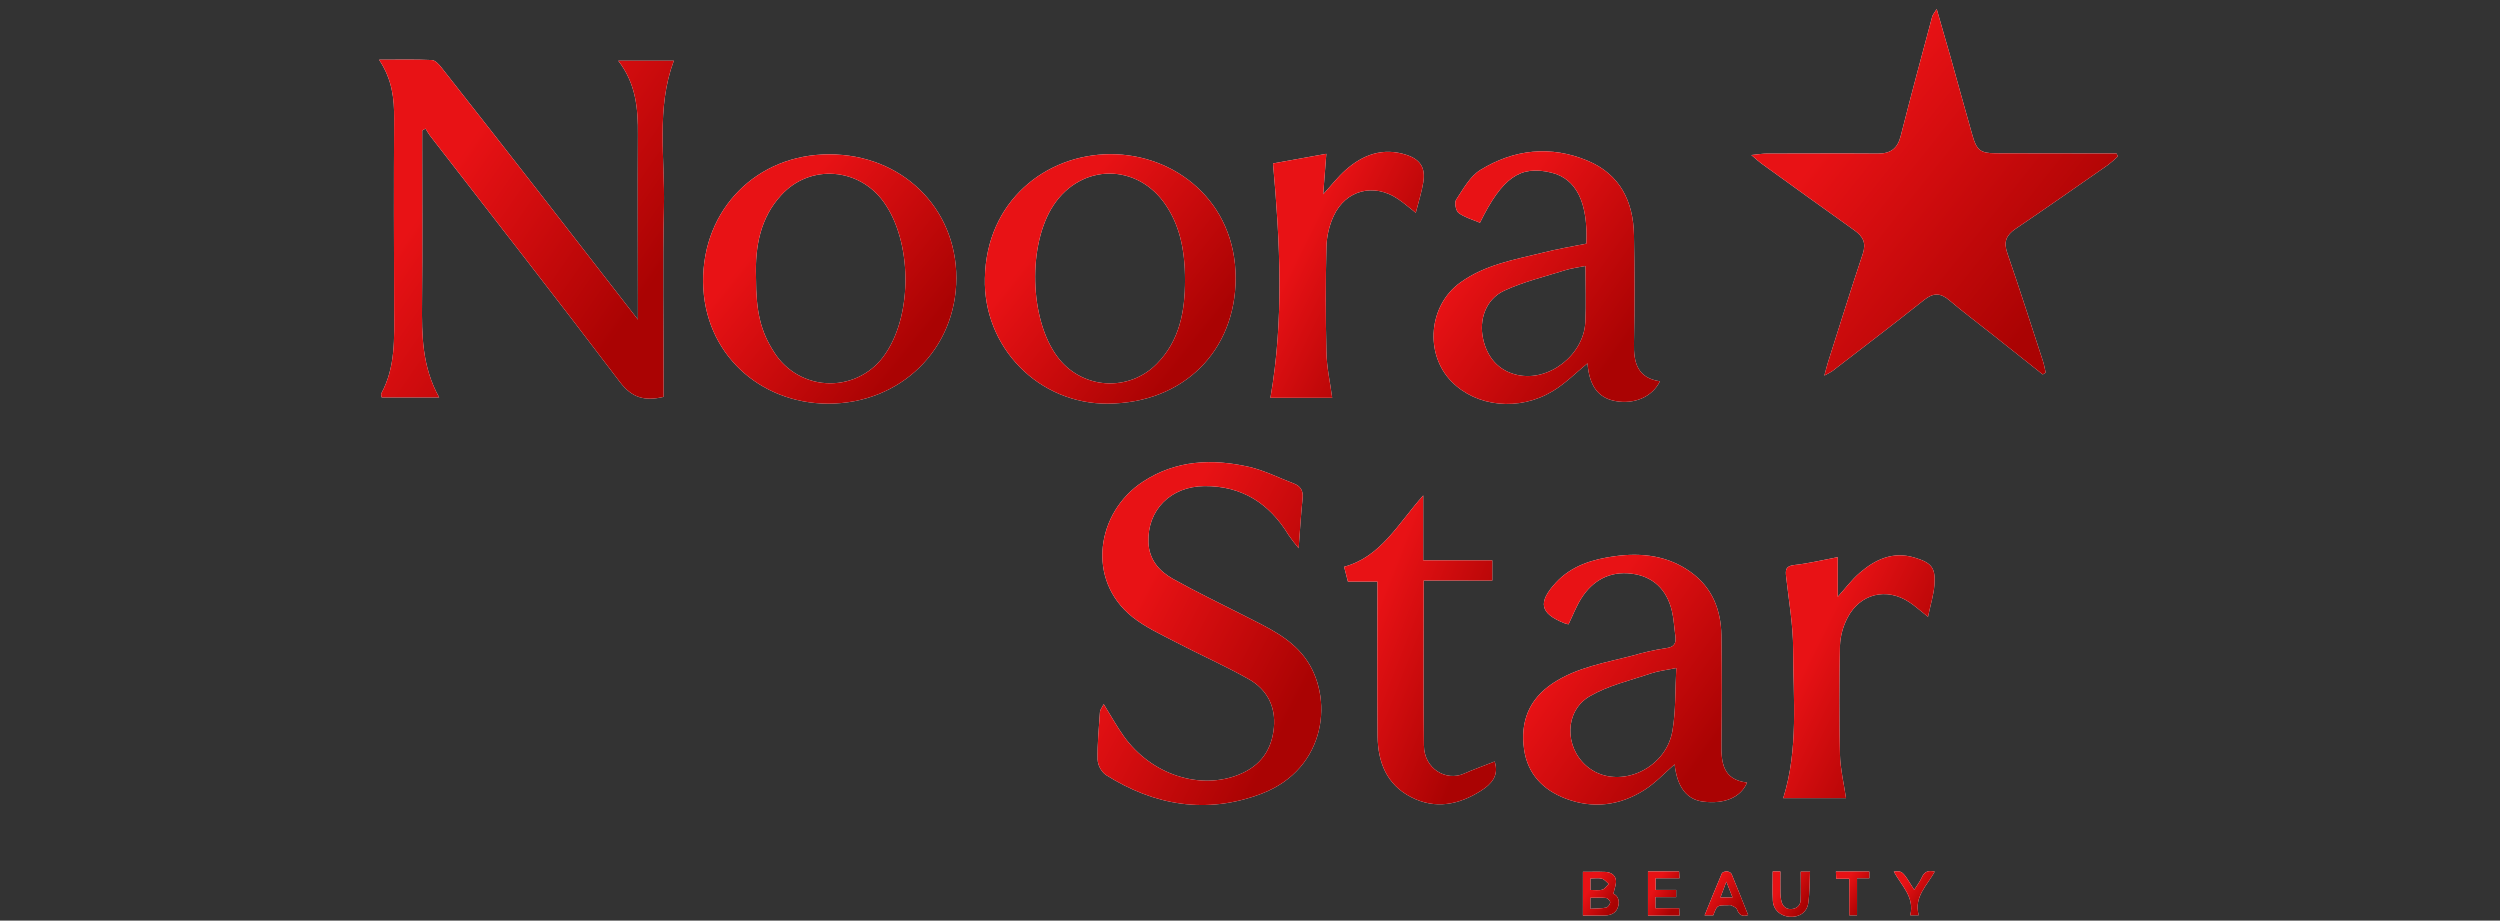 <svg width="277" height="102" viewBox="0 0 277 102" fill="none" xmlns="http://www.w3.org/2000/svg">
<rect x="0" y="0" width="277" height="102" fill="#333333" stroke="none"/>
<g clip-path="url(#clip0_3683_88)">
<path d="M226.336 41.492C224.481 40.021 222.627 38.551 220.775 37.08C219.179 35.814 217.54 34.593 215.986 33.273C215.012 32.446 214.22 32.417 213.198 33.23C209.835 35.913 206.411 38.502 203.008 41.127C202.725 41.305 202.434 41.468 202.135 41.615C202.329 40.909 202.42 40.52 202.542 40.139C203.814 36.136 205.059 32.121 206.392 28.137C206.794 26.937 206.442 26.213 205.485 25.534C202.026 23.079 198.583 20.583 195.137 18.098C194.871 17.9 194.605 17.661 194.046 17.178C194.845 17.1 195.268 17.02 195.704 17.02C199.825 17.02 203.952 16.987 208.071 17.02C209.492 17.02 210.247 16.456 210.601 15.055C211.719 10.639 212.911 6.243 214.087 1.84C214.137 1.641 214.299 1.472 214.587 1C215.153 2.964 215.651 4.676 216.141 6.394C216.939 9.246 217.721 12.104 218.535 14.956C219.011 16.647 219.424 16.977 221.129 16.985C225.163 17.003 229.196 16.998 233.23 17.003H234.51L234.661 17.326C234.315 17.66 233.951 17.976 233.571 18.27C230.162 20.645 226.757 23.03 223.316 25.362C222.268 26.068 221.986 26.827 222.412 28.045C223.779 32.017 225.056 36.02 226.36 40.016C226.496 40.429 226.562 40.864 226.664 41.288L226.336 41.492Z" fill="white"/>
<path d="M226.336 41.492C224.481 40.021 222.627 38.551 220.775 37.08C219.179 35.814 217.54 34.593 215.986 33.273C215.012 32.446 214.22 32.417 213.198 33.23C209.835 35.913 206.411 38.502 203.008 41.127C202.725 41.305 202.434 41.468 202.135 41.615C202.329 40.909 202.42 40.52 202.542 40.139C203.814 36.136 205.059 32.121 206.392 28.137C206.794 26.937 206.442 26.213 205.485 25.534C202.026 23.079 198.583 20.583 195.137 18.098C194.871 17.9 194.605 17.661 194.046 17.178C194.845 17.1 195.268 17.02 195.704 17.02C199.825 17.02 203.952 16.987 208.071 17.02C209.492 17.02 210.247 16.456 210.601 15.055C211.719 10.639 212.911 6.243 214.087 1.84C214.137 1.641 214.299 1.472 214.587 1C215.153 2.964 215.651 4.676 216.141 6.394C216.939 9.246 217.721 12.104 218.535 14.956C219.011 16.647 219.424 16.977 221.129 16.985C225.163 17.003 229.196 16.998 233.23 17.003H234.51L234.661 17.326C234.315 17.66 233.951 17.976 233.571 18.27C230.162 20.645 226.757 23.03 223.316 25.362C222.268 26.068 221.986 26.827 222.412 28.045C223.779 32.017 225.056 36.02 226.36 40.016C226.496 40.429 226.562 40.864 226.664 41.288L226.336 41.492Z" fill="url(#paint0_linear_3683_88)"/>
<path d="M42 6.615C44.185 6.615 46.02 6.569 47.847 6.654C48.217 6.672 48.633 7.124 48.906 7.471C52.819 12.445 56.719 17.429 60.606 22.424C63.901 26.655 67.179 30.897 70.679 35.407V33.725C70.679 27.466 70.642 21.206 70.679 14.946C70.701 12.069 70.482 9.289 68.505 6.731H74.659C72.685 12.029 73.692 17.544 73.564 22.99C73.41 29.48 73.527 35.979 73.527 42.472V43.975C71.456 44.467 70.024 44.094 68.69 42.333C61.758 33.182 54.685 24.139 47.662 15.057C47.469 14.806 47.318 14.522 47.147 14.252L46.78 14.454V15.802C46.78 21.727 46.823 27.654 46.763 33.578C46.729 37.129 46.763 40.645 48.661 44.029H42.287C42.27 43.867 42.194 43.696 42.248 43.593C43.832 40.674 43.684 37.501 43.67 34.332C43.645 27.269 43.63 20.207 43.67 13.145C43.687 10.94 43.468 8.828 42 6.615Z" fill="white"/>
<path d="M42 6.615C44.185 6.615 46.02 6.569 47.847 6.654C48.217 6.672 48.633 7.124 48.906 7.471C52.819 12.445 56.719 17.429 60.606 22.424C63.901 26.655 67.179 30.897 70.679 35.407V33.725C70.679 27.466 70.642 21.206 70.679 14.946C70.701 12.069 70.482 9.289 68.505 6.731H74.659C72.685 12.029 73.692 17.544 73.564 22.99C73.41 29.48 73.527 35.979 73.527 42.472V43.975C71.456 44.467 70.024 44.094 68.69 42.333C61.758 33.182 54.685 24.139 47.662 15.057C47.469 14.806 47.318 14.522 47.147 14.252L46.78 14.454V15.802C46.78 21.727 46.823 27.654 46.763 33.578C46.729 37.129 46.763 40.645 48.661 44.029H42.287C42.27 43.867 42.194 43.696 42.248 43.593C43.832 40.674 43.684 37.501 43.67 34.332C43.645 27.269 43.63 20.207 43.67 13.145C43.687 10.94 43.468 8.828 42 6.615Z" fill="url(#paint1_linear_3683_88)"/>
<path d="M122.292 78.018C123.129 79.37 123.758 80.51 124.509 81.566C127.568 85.854 132.991 87.593 137.344 85.797C139.695 84.83 140.91 83.069 141.146 80.627C141.373 78.288 140.38 76.396 138.386 75.264C135.765 73.784 133.014 72.572 130.359 71.189C128.694 70.321 126.944 69.527 125.482 68.369C120.306 64.246 121.498 56.743 126.62 53.383C130.282 50.973 134.337 50.788 138.457 51.746C140.133 52.139 141.709 52.953 143.334 53.565C144.102 53.849 144.415 54.364 144.33 55.206C144.159 56.891 144.045 58.578 143.892 60.744C143.494 60.278 143.12 59.791 142.773 59.287C140.653 55.778 137.598 53.829 133.46 53.861C129.682 53.889 127.118 56.532 127.246 60.086C127.314 61.993 128.433 63.285 129.949 64.132C132.612 65.624 135.372 66.941 138.093 68.329C140.449 69.536 142.896 70.637 144.549 72.82C147.815 77.13 147.073 85.163 139.769 87.945C133.705 90.253 127.912 89.263 122.506 85.849C122.245 85.643 122.03 85.385 121.876 85.091C121.722 84.796 121.632 84.473 121.612 84.141C121.581 82.394 121.754 80.641 121.874 78.894C121.865 78.689 122.042 78.499 122.292 78.018Z" fill="white"/>
<path d="M122.292 78.018C123.129 79.37 123.758 80.51 124.509 81.566C127.568 85.854 132.991 87.593 137.344 85.797C139.695 84.83 140.91 83.069 141.146 80.627C141.373 78.288 140.38 76.396 138.386 75.264C135.765 73.784 133.014 72.572 130.359 71.189C128.694 70.321 126.944 69.527 125.482 68.369C120.306 64.246 121.498 56.743 126.62 53.383C130.282 50.973 134.337 50.788 138.457 51.746C140.133 52.139 141.709 52.953 143.334 53.565C144.102 53.849 144.415 54.364 144.33 55.206C144.159 56.891 144.045 58.578 143.892 60.744C143.494 60.278 143.12 59.791 142.773 59.287C140.653 55.778 137.598 53.829 133.46 53.861C129.682 53.889 127.118 56.532 127.246 60.086C127.314 61.993 128.433 63.285 129.949 64.132C132.612 65.624 135.372 66.941 138.093 68.329C140.449 69.536 142.896 70.637 144.549 72.82C147.815 77.13 147.073 85.163 139.769 87.945C133.705 90.253 127.912 89.263 122.506 85.849C122.245 85.643 122.03 85.385 121.876 85.091C121.722 84.796 121.632 84.473 121.612 84.141C121.581 82.394 121.754 80.641 121.874 78.894C121.865 78.689 122.042 78.499 122.292 78.018Z" fill="url(#paint2_linear_3683_88)"/>
<path d="M175.767 26.996C175.963 22.412 174.649 19.797 171.88 19.125C168.437 18.289 166.46 19.652 163.981 24.679C163.187 24.338 162.308 24.11 161.614 23.595C161.309 23.373 161.13 22.457 161.329 22.141C162.118 20.952 162.874 19.541 164.024 18.832C167.754 16.536 171.823 16.086 175.923 17.816C179.511 19.327 180.98 22.332 181.045 26.068C181.119 30.052 181.13 34.035 181.045 38.019C180.994 40.198 181.438 41.874 183.919 42.247C183.065 43.991 181.074 44.831 178.954 44.432C177.059 44.076 176.088 42.725 175.895 40.255C174.657 41.262 173.465 42.477 172.057 43.331C168.303 45.607 163.583 45.089 160.829 42.275C157.815 39.197 158.293 33.825 161.796 31.309C164.553 29.317 167.825 28.762 171.012 27.98C172.56 27.585 174.136 27.323 175.767 26.996ZM175.676 29.465C174.865 29.633 174.111 29.721 173.4 29.946C171.123 30.663 168.773 31.221 166.633 32.222C164.641 33.167 163.848 35.412 164.331 37.555C164.792 39.601 166.019 41.066 168.093 41.538C171.598 42.346 175.474 39.339 175.656 35.682C175.758 33.676 175.67 31.639 175.67 29.465H175.676Z" fill="white"/>
<path d="M175.767 26.996C175.963 22.412 174.649 19.797 171.88 19.125C168.437 18.289 166.46 19.652 163.981 24.679C163.187 24.338 162.308 24.11 161.614 23.595C161.309 23.373 161.13 22.457 161.329 22.141C162.118 20.952 162.874 19.541 164.024 18.832C167.754 16.536 171.823 16.086 175.923 17.816C179.511 19.327 180.98 22.332 181.045 26.068C181.119 30.052 181.13 34.035 181.045 38.019C180.994 40.198 181.438 41.874 183.919 42.247C183.065 43.991 181.074 44.831 178.954 44.432C177.059 44.076 176.088 42.725 175.895 40.255C174.657 41.262 173.465 42.477 172.057 43.331C168.303 45.607 163.583 45.089 160.829 42.275C157.815 39.197 158.293 33.825 161.796 31.309C164.553 29.317 167.825 28.762 171.012 27.98C172.56 27.585 174.136 27.323 175.767 26.996ZM175.676 29.465C174.865 29.633 174.111 29.721 173.4 29.946C171.123 30.663 168.773 31.221 166.633 32.222C164.641 33.167 163.848 35.412 164.331 37.555C164.792 39.601 166.019 41.066 168.093 41.538C171.598 42.346 175.474 39.339 175.656 35.682C175.758 33.676 175.67 31.639 175.67 29.465H175.676Z" fill="url(#paint3_linear_3683_88)"/>
<path d="M91.731 44.728C84.185 44.689 77.982 39.166 77.906 31.241C77.829 23.155 83.881 17.102 91.868 17.102C99.892 17.102 105.961 22.998 105.964 30.795C105.958 38.693 99.798 44.728 91.731 44.728ZM83.764 30.666C83.764 34.559 84.279 36.719 85.781 39.035C86.437 40.079 87.344 40.941 88.42 41.541C89.496 42.141 90.707 42.461 91.939 42.47C93.171 42.48 94.386 42.178 95.471 41.594C96.556 41.01 97.477 40.162 98.148 39.129C101.144 34.67 101.03 26.709 97.906 22.372C95.166 18.571 89.757 18.152 86.584 21.598C84.234 24.136 83.665 27.317 83.764 30.661V30.666Z" fill="white"/>
<path d="M91.731 44.728C84.185 44.689 77.982 39.166 77.906 31.241C77.829 23.155 83.881 17.102 91.868 17.102C99.892 17.102 105.961 22.998 105.964 30.795C105.958 38.693 99.798 44.728 91.731 44.728ZM83.764 30.666C83.764 34.559 84.279 36.719 85.781 39.035C86.437 40.079 87.344 40.941 88.42 41.541C89.496 42.141 90.707 42.461 91.939 42.47C93.171 42.48 94.386 42.178 95.471 41.594C96.556 41.01 97.477 40.162 98.148 39.129C101.144 34.67 101.03 26.709 97.906 22.372C95.166 18.571 89.757 18.152 86.584 21.598C84.234 24.136 83.665 27.317 83.764 30.661V30.666Z" fill="url(#paint4_linear_3683_88)"/>
<path d="M173.79 69.181C173.641 69.148 173.494 69.107 173.349 69.058C170.629 67.972 170.358 66.765 172.384 64.563C174.146 62.648 176.521 61.956 178.963 61.623C181.928 61.217 184.824 61.569 187.348 63.396C189.718 65.103 190.686 67.567 190.731 70.39C190.79 74.374 190.79 78.357 190.731 82.341C190.703 84.475 190.871 86.395 193.577 86.706C192.871 88.37 191.064 89.11 188.714 88.82C186.882 88.595 185.834 87.209 185.547 84.691C184.446 85.639 183.413 86.771 182.161 87.556C179.461 89.264 176.499 89.636 173.483 88.487C170.99 87.537 169.263 85.781 168.87 83.044C168.429 79.979 169.402 77.461 172.063 75.7C174.723 73.938 177.904 73.423 180.94 72.632C182.112 72.282 183.306 72.014 184.514 71.83C185.456 71.716 185.758 71.335 185.63 70.461C185.496 69.528 185.462 68.569 185.237 67.659C184.668 65.311 183.146 63.837 180.744 63.558C178.388 63.274 176.49 64.284 175.218 66.287C174.646 67.189 174.265 68.205 173.79 69.181ZM185.741 74.018C184.639 74.243 183.749 74.334 182.918 74.615C180.642 75.392 178.192 75.947 176.14 77.145C173.337 78.781 173.332 82.779 175.819 84.896C179.011 87.616 184.511 85.442 185.302 81.001C185.692 78.767 185.598 76.431 185.732 74.035L185.741 74.018Z" fill="white"/>
<path d="M173.79 69.181C173.641 69.148 173.494 69.107 173.349 69.058C170.629 67.972 170.358 66.765 172.384 64.563C174.146 62.648 176.521 61.956 178.963 61.623C181.928 61.217 184.824 61.569 187.348 63.396C189.718 65.103 190.686 67.567 190.731 70.39C190.79 74.374 190.79 78.357 190.731 82.341C190.703 84.475 190.871 86.395 193.577 86.706C192.871 88.37 191.064 89.11 188.714 88.82C186.882 88.595 185.834 87.209 185.547 84.691C184.446 85.639 183.413 86.771 182.161 87.556C179.461 89.264 176.499 89.636 173.483 88.487C170.99 87.537 169.263 85.781 168.87 83.044C168.429 79.979 169.402 77.461 172.063 75.7C174.723 73.938 177.904 73.423 180.94 72.632C182.112 72.282 183.306 72.014 184.514 71.83C185.456 71.716 185.758 71.335 185.63 70.461C185.496 69.528 185.462 68.569 185.237 67.659C184.668 65.311 183.146 63.837 180.744 63.558C178.388 63.274 176.49 64.284 175.218 66.287C174.646 67.189 174.265 68.205 173.79 69.181ZM185.741 74.018C184.639 74.243 183.749 74.334 182.918 74.615C180.642 75.392 178.192 75.947 176.14 77.145C173.337 78.781 173.332 82.779 175.819 84.896C179.011 87.616 184.511 85.442 185.302 81.001C185.692 78.767 185.598 76.431 185.732 74.035L185.741 74.018Z" fill="url(#paint5_linear_3683_88)"/>
<path d="M122.727 44.727C120.915 44.736 119.12 44.382 117.447 43.684C115.775 42.987 114.259 41.961 112.991 40.667C111.722 39.373 110.726 37.838 110.062 36.152C109.397 34.466 109.078 32.664 109.123 30.853C109.274 22.248 115.918 17.104 123.032 17.084C130.145 17.064 136.914 22.274 136.911 30.827C136.9 38.791 131.226 44.662 122.727 44.727ZM131.3 31.046C131.3 27.475 130.626 24.886 129.155 22.704C126.025 18.063 119.819 18.08 116.732 22.738C113.852 27.086 114.063 35.391 117.162 39.526C117.784 40.374 118.584 41.076 119.506 41.583C120.428 42.091 121.449 42.391 122.499 42.464C123.548 42.537 124.601 42.38 125.584 42.005C126.567 41.63 127.456 41.045 128.19 40.291C130.714 37.713 131.297 34.484 131.3 31.041V31.046Z" fill="white"/>
<path d="M122.727 44.727C120.915 44.736 119.12 44.382 117.447 43.684C115.775 42.987 114.259 41.961 112.991 40.667C111.722 39.373 110.726 37.838 110.062 36.152C109.397 34.466 109.078 32.664 109.123 30.853C109.274 22.248 115.918 17.104 123.032 17.084C130.145 17.064 136.914 22.274 136.911 30.827C136.9 38.791 131.226 44.662 122.727 44.727ZM131.3 31.046C131.3 27.475 130.626 24.886 129.155 22.704C126.025 18.063 119.819 18.08 116.732 22.738C113.852 27.086 114.063 35.391 117.162 39.526C117.784 40.374 118.584 41.076 119.506 41.583C120.428 42.091 121.449 42.391 122.499 42.464C123.548 42.537 124.601 42.38 125.584 42.005C126.567 41.63 127.456 41.045 128.19 40.291C130.714 37.713 131.297 34.484 131.3 31.041V31.046Z" fill="url(#paint6_linear_3683_88)"/>
<path d="M157.745 64.319C157.745 70.579 157.688 76.594 157.77 82.604C157.807 85.205 160.229 86.57 162.169 85.734C163.282 85.25 164.426 84.838 165.606 84.374C166.133 85.933 165.234 86.892 164.098 87.615C161.654 89.168 159.036 89.712 156.336 88.315C153.636 86.918 152.683 84.465 152.637 81.617C152.577 76.455 152.62 71.291 152.62 66.126V64.439H149.348C149.203 63.87 149.089 63.429 148.927 62.8C152.979 61.71 154.862 58.085 157.693 54.895V62.086H165.345V64.331L157.745 64.319Z" fill="white"/>
<path d="M157.745 64.319C157.745 70.579 157.688 76.594 157.77 82.604C157.807 85.205 160.229 86.57 162.169 85.734C163.282 85.25 164.426 84.838 165.606 84.374C166.133 85.933 165.234 86.892 164.098 87.615C161.654 89.168 159.036 89.712 156.336 88.315C153.636 86.918 152.683 84.465 152.637 81.617C152.577 76.455 152.62 71.291 152.62 66.126V64.439H149.348C149.203 63.87 149.089 63.429 148.927 62.8C152.979 61.71 154.862 58.085 157.693 54.895V62.086H165.345V64.331L157.745 64.319Z" fill="url(#paint7_linear_3683_88)"/>
<path d="M147.606 44.074H140.763C142.268 35.441 141.833 26.837 141.048 18.11L146.958 17.043C146.835 18.613 146.727 20.002 146.61 21.521C147.49 20.557 148.204 19.635 149.06 18.869C151.004 17.131 153.237 16.308 155.838 17.162C157.38 17.672 157.958 18.585 157.702 20.198C157.528 21.277 157.181 22.329 156.868 23.578C156.054 22.944 155.491 22.44 154.876 22.036C152.227 20.255 149.097 21.043 147.763 23.943C147.275 25.011 147.005 26.166 146.969 27.34C146.872 31.227 146.872 35.116 146.969 39.006C146.995 40.639 147.362 42.258 147.606 44.074Z" fill="white"/>
<path d="M147.606 44.074H140.763C142.268 35.441 141.833 26.837 141.048 18.11L146.958 17.043C146.835 18.613 146.727 20.002 146.61 21.521C147.49 20.557 148.204 19.635 149.06 18.869C151.004 17.131 153.237 16.308 155.838 17.162C157.38 17.672 157.958 18.585 157.702 20.198C157.528 21.277 157.181 22.329 156.868 23.578C156.054 22.944 155.491 22.44 154.876 22.036C152.227 20.255 149.097 21.043 147.763 23.943C147.275 25.011 147.005 26.166 146.969 27.34C146.872 31.227 146.872 35.116 146.969 39.006C146.995 40.639 147.362 42.258 147.606 44.074Z" fill="url(#paint8_linear_3683_88)"/>
<path d="M213.623 68.344C212.71 67.624 212.155 67.118 211.534 66.711C209.028 65.064 206.091 65.769 204.705 68.45C204.204 69.403 203.919 70.455 203.869 71.531C203.774 75.556 203.774 79.585 203.869 83.618C203.906 85.195 204.296 86.762 204.54 88.436H197.581C199.288 82.984 198.687 77.438 198.679 71.932C198.679 69.263 198.201 66.591 197.905 63.925C197.822 63.174 197.814 62.71 198.81 62.605C200.383 62.434 201.94 62.05 203.621 61.734V66.125C204.421 65.24 205.141 64.264 206.034 63.49C207.773 61.988 209.733 61.054 212.135 61.783C214.013 62.352 214.476 62.89 214.337 64.805C214.257 65.894 213.913 66.961 213.623 68.344Z" fill="white"/>
<path d="M213.623 68.344C212.71 67.624 212.155 67.118 211.534 66.711C209.028 65.064 206.091 65.769 204.705 68.45C204.204 69.403 203.919 70.455 203.869 71.531C203.774 75.556 203.774 79.585 203.869 83.618C203.906 85.195 204.296 86.762 204.54 88.436H197.581C199.288 82.984 198.687 77.438 198.679 71.932C198.679 69.263 198.201 66.591 197.905 63.925C197.822 63.174 197.814 62.71 198.81 62.605C200.383 62.434 201.94 62.05 203.621 61.734V66.125C204.421 65.24 205.141 64.264 206.034 63.49C207.773 61.988 209.733 61.054 212.135 61.783C214.013 62.352 214.476 62.89 214.337 64.805C214.257 65.894 213.913 66.961 213.623 68.344Z" fill="url(#paint9_linear_3683_88)"/>
<path d="M175.388 96.599C176.237 96.599 177.056 96.574 177.87 96.608C178.457 96.633 178.971 96.934 179.046 97.525C179.101 97.968 178.884 98.445 178.763 99.025C179.309 99.252 179.507 99.892 179.246 100.58C178.986 101.269 178.324 101.453 177.616 101.442C176.907 101.43 176.162 101.442 175.387 101.442L175.388 96.599ZM176.214 100.692C176.842 100.654 177.411 100.669 177.955 100.562C178.15 100.524 178.392 100.197 178.412 99.984C178.426 99.828 178.129 99.514 177.944 99.493C177.378 99.428 176.794 99.469 176.214 99.469V100.692ZM176.221 98.605C176.699 98.605 177.142 98.687 177.529 98.576C177.812 98.498 178.013 98.163 178.251 97.944C178 97.74 177.777 97.435 177.493 97.361C177.102 97.26 176.667 97.336 176.22 97.336L176.221 98.605Z" fill="white"/>
<path d="M175.388 96.599C176.237 96.599 177.056 96.574 177.87 96.608C178.457 96.633 178.971 96.934 179.046 97.525C179.101 97.968 178.884 98.445 178.763 99.025C179.309 99.252 179.507 99.892 179.246 100.58C178.986 101.269 178.324 101.453 177.616 101.442C176.907 101.43 176.162 101.442 175.387 101.442L175.388 96.599ZM176.214 100.692C176.842 100.654 177.411 100.669 177.955 100.562C178.15 100.524 178.392 100.197 178.412 99.984C178.426 99.828 178.129 99.514 177.944 99.493C177.378 99.428 176.794 99.469 176.214 99.469V100.692ZM176.221 98.605C176.699 98.605 177.142 98.687 177.529 98.576C177.812 98.498 178.013 98.163 178.251 97.944C178 97.74 177.777 97.435 177.493 97.361C177.102 97.26 176.667 97.336 176.22 97.336L176.221 98.605Z" fill="url(#paint10_linear_3683_88)"/>
<path d="M183.418 99.402V100.625H186.053C186.067 100.908 186.08 101.136 186.096 101.45H182.595V96.555H186.043C186.059 96.79 186.073 97.013 186.093 97.311H183.441V98.601H185.718V99.402H183.418Z" fill="white"/>
<path d="M183.418 99.402V100.625H186.053C186.067 100.908 186.08 101.136 186.096 101.45H182.595V96.555H186.043C186.059 96.79 186.073 97.013 186.093 97.311H183.441V98.601H185.718V99.402H183.418Z" fill="url(#paint11_linear_3683_88)"/>
<path d="M189.828 101.422H188.869C189.513 99.841 190.125 98.311 190.776 96.787C190.835 96.646 191.143 96.537 191.331 96.545C191.52 96.554 191.794 96.687 191.858 96.84C192.488 98.347 193.084 99.869 193.696 101.388C193.039 101.61 192.685 101.375 192.457 100.76C192.382 100.558 192.056 100.431 191.821 100.313C191.708 100.257 191.538 100.303 191.397 100.303C190.247 100.306 190.247 100.306 189.828 101.422ZM191.281 97.687C191.033 98.349 190.829 98.89 190.623 99.441H191.965C191.73 98.841 191.525 98.313 191.281 97.687Z" fill="white"/>
<path d="M189.828 101.422H188.869C189.513 99.841 190.125 98.311 190.776 96.787C190.835 96.646 191.143 96.537 191.331 96.545C191.52 96.554 191.794 96.687 191.858 96.84C192.488 98.347 193.084 99.869 193.696 101.388C193.039 101.61 192.685 101.375 192.457 100.76C192.382 100.558 192.056 100.431 191.821 100.313C191.708 100.257 191.538 100.303 191.397 100.303C190.247 100.306 190.247 100.306 189.828 101.422ZM191.281 97.687C191.033 98.349 190.829 98.89 190.623 99.441H191.965C191.73 98.841 191.525 98.313 191.281 97.687Z" fill="url(#paint12_linear_3683_88)"/>
<path d="M196.418 96.555H197.267C197.267 97.334 197.253 98.125 197.267 98.914C197.269 99.264 197.317 99.612 197.408 99.949C197.568 100.475 197.96 100.775 198.521 100.723C199.083 100.67 199.489 100.315 199.511 99.733C199.548 98.703 199.521 97.671 199.521 96.584H200.551C200.494 97.734 200.524 98.927 200.352 100.088C200.2 101.112 199.319 101.656 198.294 101.581C197.268 101.506 196.493 100.816 196.431 99.813C196.366 98.737 196.418 97.659 196.418 96.555Z" fill="white"/>
<path d="M196.418 96.555H197.267C197.267 97.334 197.253 98.125 197.267 98.914C197.269 99.264 197.317 99.612 197.408 99.949C197.568 100.475 197.96 100.775 198.521 100.723C199.083 100.67 199.489 100.315 199.511 99.733C199.548 98.703 199.521 97.671 199.521 96.584H200.551C200.494 97.734 200.524 98.927 200.352 100.088C200.2 101.112 199.319 101.656 198.294 101.581C197.268 101.506 196.493 100.816 196.431 99.813C196.366 98.737 196.418 97.659 196.418 96.555Z" fill="url(#paint13_linear_3683_88)"/>
<path d="M209.831 96.571C210.797 96.484 210.797 96.484 212.093 98.594C212.39 98.116 212.726 97.689 212.942 97.206C213.232 96.542 213.696 96.414 214.368 96.576C213.529 98.107 212.03 99.37 212.598 101.415H211.654C212.166 99.413 210.676 98.127 209.831 96.571Z" fill="white"/>
<path d="M209.831 96.571C210.797 96.484 210.797 96.484 212.093 98.594C212.39 98.116 212.726 97.689 212.942 97.206C213.232 96.542 213.696 96.414 214.368 96.576C213.529 98.107 212.03 99.37 212.598 101.415H211.654C212.166 99.413 210.676 98.127 209.831 96.571Z" fill="url(#paint14_linear_3683_88)"/>
<path d="M204.896 101.422V97.362H203.455C203.441 97.06 203.43 96.833 203.417 96.562H207.123V97.309H205.759V101.422H204.896Z" fill="white"/>
<path d="M204.896 101.422V97.362H203.455C203.441 97.06 203.43 96.833 203.417 96.562H207.123V97.309H205.759V101.422H204.896Z" fill="url(#paint15_linear_3683_88)"/>
</g>
<defs>
<linearGradient id="paint0_linear_3683_88" x1="214.354" y1="1" x2="238.043" y2="19.874" gradientUnits="userSpaceOnUse">
<stop stop-color="#E81215"/>
<stop offset="1" stop-color="#AA0303"/>
</linearGradient>
<linearGradient id="paint1_linear_3683_88" x1="58.33" y1="6.603" x2="79.375" y2="21.178" gradientUnits="userSpaceOnUse">
<stop stop-color="#E81215"/>
<stop offset="1" stop-color="#AA0303"/>
</linearGradient>
<linearGradient id="paint2_linear_3683_88" x1="134.004" y1="51.206" x2="152.612" y2="60.88" gradientUnits="userSpaceOnUse">
<stop stop-color="#E81215"/>
<stop offset="1" stop-color="#AA0303"/>
</linearGradient>
<linearGradient id="paint3_linear_3683_88" x1="171.379" y1="16.765" x2="187.22" y2="28.073" gradientUnits="userSpaceOnUse">
<stop stop-color="#E81215"/>
<stop offset="1" stop-color="#AA0303"/>
</linearGradient>
<linearGradient id="paint4_linear_3683_88" x1="91.934" y1="17.102" x2="108.101" y2="30.185" gradientUnits="userSpaceOnUse">
<stop stop-color="#E81215"/>
<stop offset="1" stop-color="#AA0303"/>
</linearGradient>
<linearGradient id="paint5_linear_3683_88" x1="181.172" y1="61.472" x2="196.837" y2="72.659" gradientUnits="userSpaceOnUse">
<stop stop-color="#E81215"/>
<stop offset="1" stop-color="#AA0303"/>
</linearGradient>
<linearGradient id="paint6_linear_3683_88" x1="123.015" y1="17.084" x2="139.157" y2="30.014" gradientUnits="userSpaceOnUse">
<stop stop-color="#E81215"/>
<stop offset="1" stop-color="#AA0303"/>
</linearGradient>
<linearGradient id="paint7_linear_3683_88" x1="157.344" y1="54.895" x2="171.258" y2="60.348" gradientUnits="userSpaceOnUse">
<stop stop-color="#E81215"/>
<stop offset="1" stop-color="#AA0303"/>
</linearGradient>
<linearGradient id="paint8_linear_3683_88" x1="149.262" y1="16.822" x2="162.259" y2="23.281" gradientUnits="userSpaceOnUse">
<stop stop-color="#E81215"/>
<stop offset="1" stop-color="#AA0303"/>
</linearGradient>
<linearGradient id="paint9_linear_3683_88" x1="205.97" y1="61.53" x2="218.801" y2="67.906" gradientUnits="userSpaceOnUse">
<stop stop-color="#E81215"/>
<stop offset="1" stop-color="#AA0303"/>
</linearGradient>
<linearGradient id="paint10_linear_3683_88" x1="177.373" y1="96.59" x2="180.031" y2="98.323" gradientUnits="userSpaceOnUse">
<stop stop-color="#E81215"/>
<stop offset="1" stop-color="#AA0303"/>
</linearGradient>
<linearGradient id="paint11_linear_3683_88" x1="184.345" y1="96.555" x2="186.865" y2="97.99" gradientUnits="userSpaceOnUse">
<stop stop-color="#E81215"/>
<stop offset="1" stop-color="#AA0303"/>
</linearGradient>
<linearGradient id="paint12_linear_3683_88" x1="191.283" y1="96.545" x2="194.142" y2="98.778" gradientUnits="userSpaceOnUse">
<stop stop-color="#E81215"/>
<stop offset="1" stop-color="#AA0303"/>
</linearGradient>
<linearGradient id="paint13_linear_3683_88" x1="198.475" y1="96.555" x2="201.24" y2="98.372" gradientUnits="userSpaceOnUse">
<stop stop-color="#E81215"/>
<stop offset="1" stop-color="#AA0303"/>
</linearGradient>
<linearGradient id="paint14_linear_3683_88" x1="212.099" y1="96.513" x2="214.902" y2="98.579" gradientUnits="userSpaceOnUse">
<stop stop-color="#E81215"/>
<stop offset="1" stop-color="#AA0303"/>
</linearGradient>
<linearGradient id="paint15_linear_3683_88" x1="205.27" y1="96.562" x2="207.85" y2="98.13" gradientUnits="userSpaceOnUse">
<stop stop-color="#E81215"/>
<stop offset="1" stop-color="#AA0303"/>
</linearGradient>
<clipPath id="clip0_3683_88">
<rect width="277" height="102" fill="white"/>
</clipPath>
</defs>
</svg>
